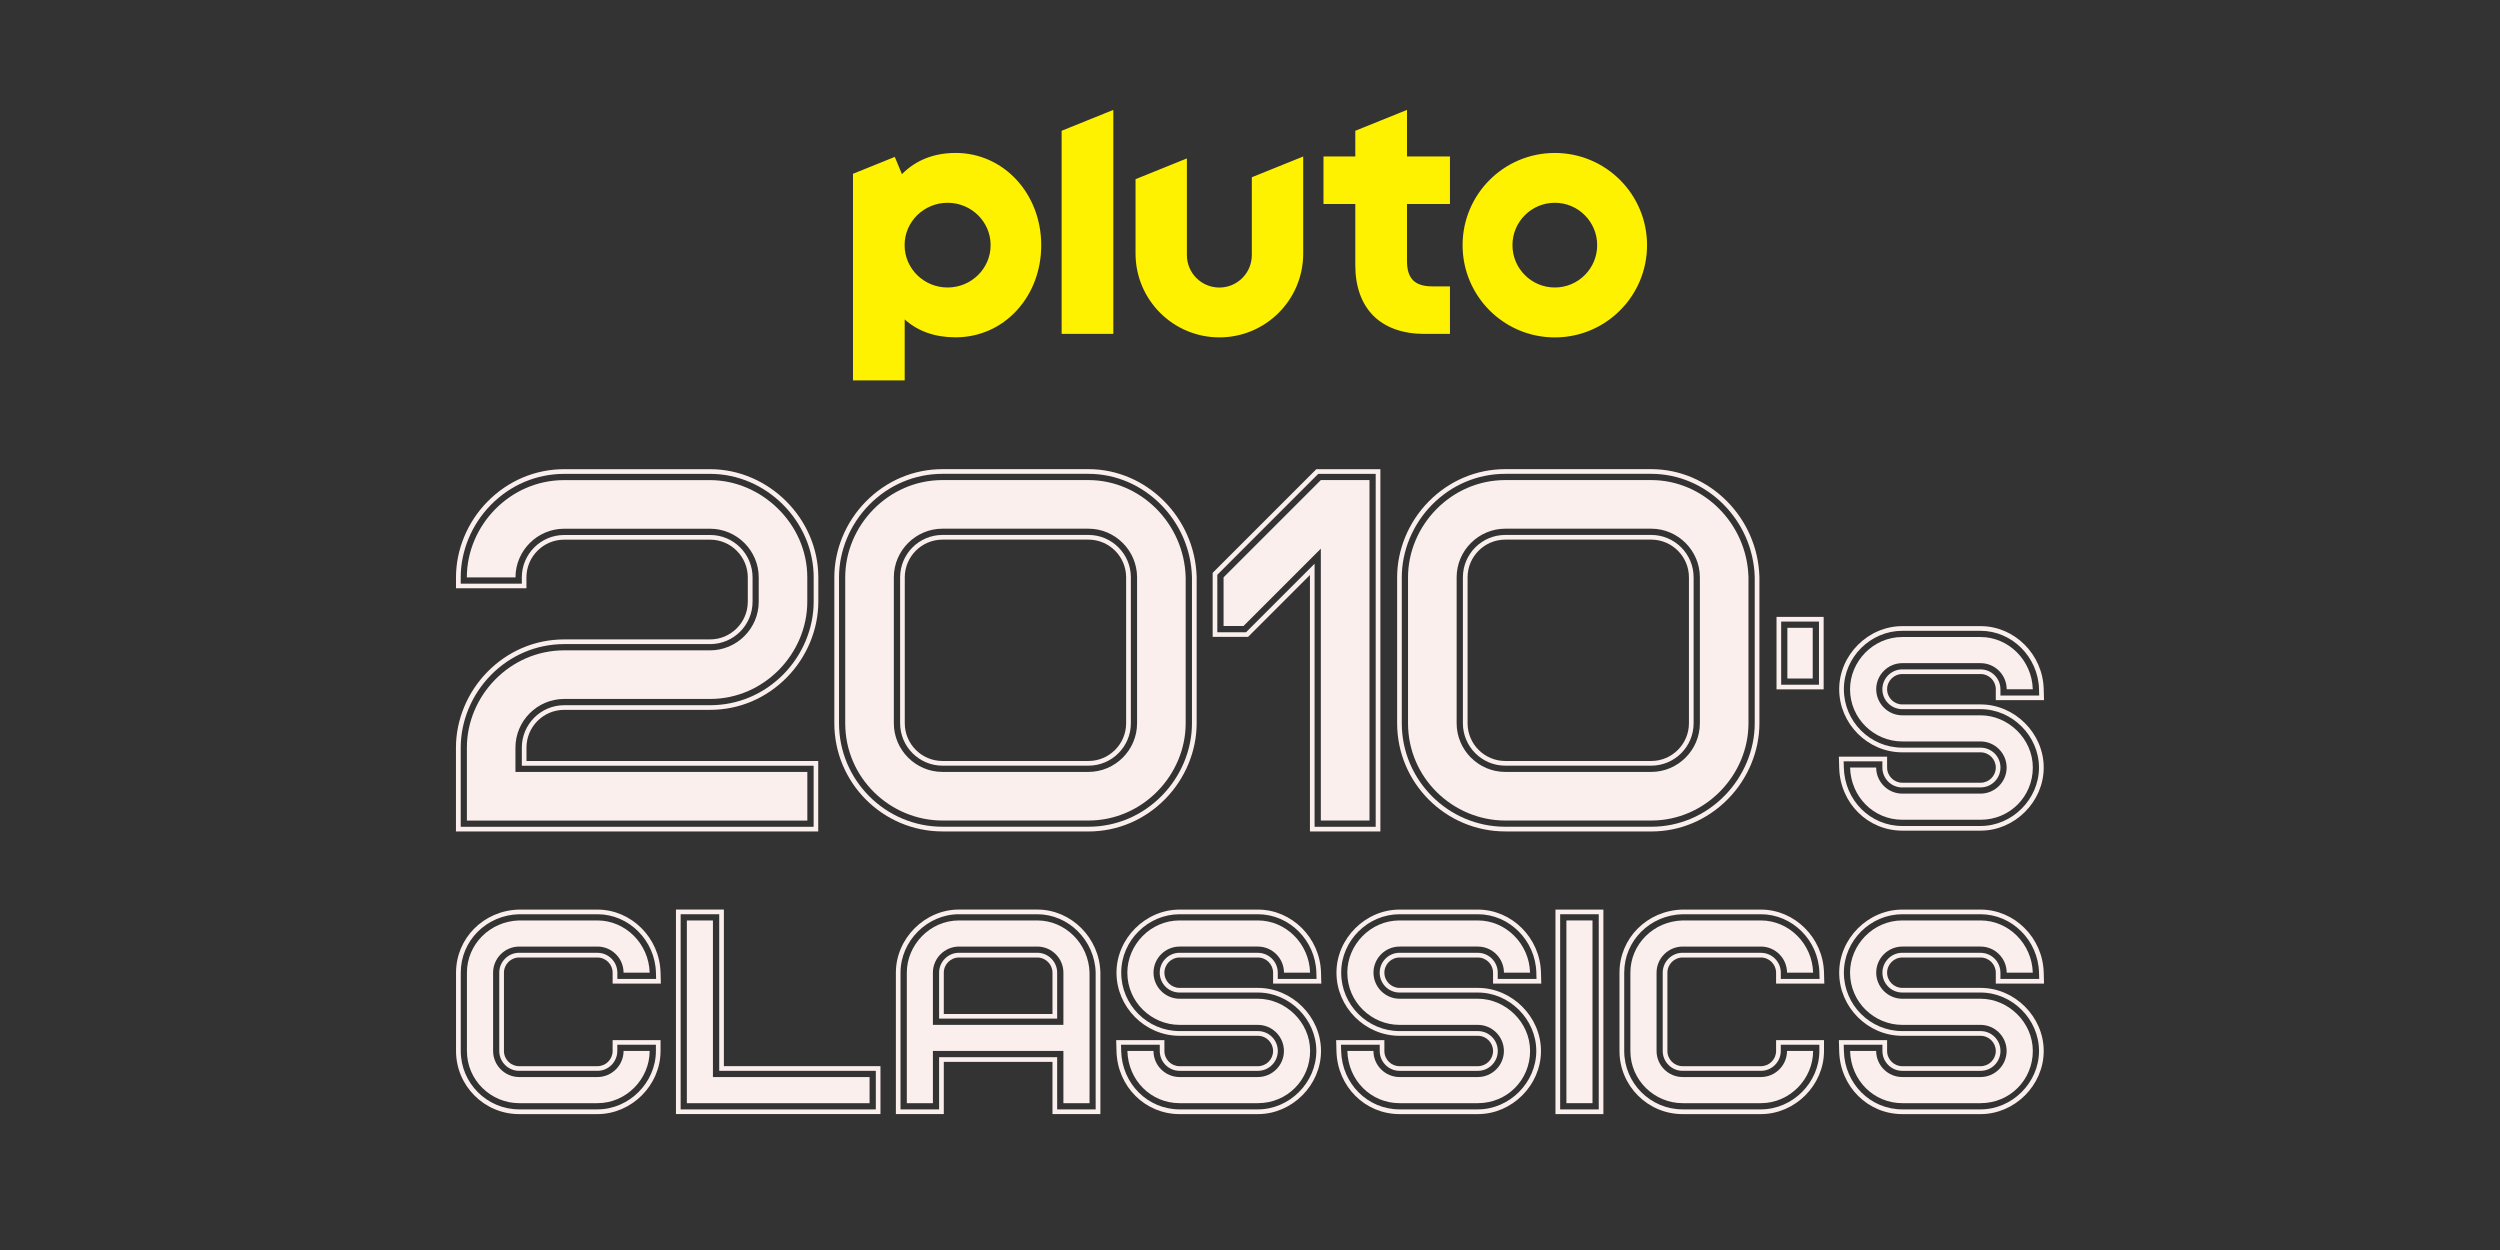 <?xml version="1.0" encoding="utf-8"?>
<svg xmlns="http://www.w3.org/2000/svg" id="Pluto_TV_CHANNELS" data-name="Pluto TV CHANNELS" viewBox="0 0 576 288">
  <rect x="0" y="0" width="576" height="288" fill="#333333" stroke="none"/>
  <defs>
    <style>
      .cls-1 {
        fill: #faefed;
      }

      .cls-2 {
        fill: #fff200;
      }
    </style>
  </defs>
  <g id="Pluto_2010_s_CLASSICS" data-name="Pluto 2010&amp;apos;s CLASSICS">
    <g id="Color">
      <g id="_2010_S_CLASSICS" data-name="2010&amp;apos;S CLASSICS">
        <g>
          <path class="cls-1" d="M217.16,191.57h33.62c6.68,0,12.97-2.67,17.71-7.51,4.59-4.68,7.22-11.03,7.22-17.42v-33.69c-.37-13.71-11.55-24.86-24.93-24.86h-33.62c-6.68,0-12.97,2.67-17.71,7.51-4.59,4.68-7.22,11.03-7.22,17.42v33.62c0,13.74,11.18,24.92,24.92,24.92ZM193.31,133.02c0-6.11,2.52-12.18,6.91-16.67,4.54-4.63,10.55-7.18,16.94-7.18h33.62c12.79,0,23.49,10.68,23.85,23.81v.04s0,33.62,0,33.62c0,6.11-2.52,12.18-6.91,16.66-4.54,4.63-10.55,7.18-16.94,7.18h-33.62c-13.15,0-23.85-10.7-23.85-23.85v-33.62Z"/>
          <path class="cls-1" d="M188.53,175.33h-67.23v-3.09c0-4.79,3.9-8.69,8.69-8.69h33.62c6.68,0,12.97-2.67,17.71-7.51,4.59-4.68,7.22-11.03,7.22-17.42v-5.6c0-13.51-11.41-24.92-24.93-24.92h-33.62c-6.68,0-12.97,2.67-17.71,7.51-4.59,4.68-7.22,11.03-7.22,17.42v2.51h16.23v-2.51c0-4.79,3.9-8.69,8.69-8.69h33.62c4.79,0,8.69,3.9,8.69,8.69v5.6c0,4.79-3.9,8.69-8.69,8.69h-33.62c-6.68,0-12.97,2.67-17.71,7.51-4.59,4.68-7.22,11.03-7.22,17.42v19.32h83.47v-16.23ZM187.46,190.49h-81.31v-18.24c0-6.11,2.52-12.18,6.91-16.67,4.54-4.63,10.55-7.18,16.94-7.18h33.62c5.39,0,9.77-4.38,9.77-9.77v-5.6c0-5.39-4.38-9.77-9.77-9.77h-33.62c-5.39,0-9.77,4.38-9.77,9.77v1.44h-14.08v-1.44c0-6.11,2.52-12.18,6.91-16.67,4.54-4.63,10.55-7.18,16.94-7.18h33.62c12.93,0,23.85,10.92,23.85,23.85v5.6c0,6.11-2.52,12.18-6.91,16.67-4.54,4.63-10.55,7.18-16.94,7.18h-33.62c-5.39,0-9.77,4.38-9.77,9.77v4.17h67.23v14.08Z"/>
          <path class="cls-1" d="M152.26,226.62l-.07-2.58c-.22-7.98-6.74-14.47-14.54-14.47h-18.11c-8.12.22-14.47,6.61-14.47,14.54v18.04c0,8.02,6.52,14.54,14.54,14.54h18.04c7.88,0,14.54-6.66,14.54-14.54v-2.51h-11.04v2.51c0,1.93-1.57,3.5-3.5,3.5h-18.04c-1.93,0-3.5-1.57-3.5-3.5v-18.04c0-1.93,1.57-3.5,3.5-3.5h18.04c1.93,0,3.5,1.57,3.5,3.5v2.51h11.11ZM137.65,219.52h-18.04c-2.52,0-4.58,2.05-4.58,4.58v18.04c0,2.52,2.05,4.58,4.58,4.58h18.04c2.52,0,4.58-2.05,4.58-4.58v-1.44h8.89v1.44c0,7.3-6.17,13.46-13.46,13.46h-18.04c-7.42,0-13.46-6.04-13.46-13.46v-18.04c0-7.35,5.9-13.26,13.43-13.46h.04s18.04,0,18.04,0c7.22,0,13.26,6.02,13.46,13.43l.04,1.48h-8.93v-1.44c0-2.52-2.05-4.58-4.58-4.58Z"/>
          <path class="cls-1" d="M217.16,176.41h33.62c5.39,0,9.77-4.38,9.77-9.77v-33.62c0-5.39-4.38-9.77-9.77-9.77h-33.62c-5.39,0-9.77,4.38-9.77,9.77v33.62c0,5.39,4.38,9.77,9.77,9.77ZM208.46,133.02c0-4.79,3.9-8.69,8.69-8.69h33.62c4.79,0,8.69,3.9,8.69,8.69v33.62c0,4.79-3.9,8.69-8.69,8.69h-33.62c-4.79,0-8.69-3.9-8.69-8.69v-33.62Z"/>
          <path class="cls-1" d="M166.78,209.56h-11.04v47.12h47.12v-11.04h-36.08v-36.08ZM201.79,246.72v8.89h-44.97v-44.97h8.89v36.08h36.08Z"/>
          <path class="cls-1" d="M420.17,142.13h-10.86v16.7h10.86v-16.7ZM419.09,157.76h-8.71v-14.55h8.71v14.55Z"/>
          <path class="cls-1" d="M423.68,174.33l.07,2.58c.21,8.12,6.6,14.47,14.54,14.47h18.04c7.88,0,14.54-6.66,14.54-14.54s-6.66-14.54-14.54-14.54h-18.04c-1.93,0-3.5-1.57-3.5-3.5s1.57-3.5,3.5-3.5h18.04c1.93,0,3.5,1.57,3.5,3.5v2.51h11.11l-.07-2.58c-.22-7.98-6.74-14.47-14.54-14.47h-18.04c-7.88,0-14.54,6.66-14.54,14.54s6.52,14.54,14.54,14.54h18.04c1.93,0,3.5,1.57,3.5,3.5s-1.57,3.5-3.5,3.5h-18.04c-1.93,0-3.5-1.57-3.5-3.5v-2.51h-11.11ZM438.29,181.42h18.04c2.52,0,4.58-2.05,4.58-4.58s-2.05-4.58-4.58-4.58h-18.04c-7.42,0-13.46-6.04-13.46-13.46s6.17-13.46,13.46-13.46h18.04c7.22,0,13.26,6.02,13.46,13.43l.04,1.48h-8.93v-1.44c0-2.52-2.05-4.58-4.58-4.58h-18.04c-2.52,0-4.58,2.05-4.58,4.58s2.05,4.58,4.58,4.58h18.04c7.3,0,13.46,6.17,13.46,13.46s-6.17,13.46-13.46,13.46h-18.04c-7.35,0-13.26-5.9-13.46-13.43l-.04-1.47h8.92v1.44c0,2.52,2.05,4.58,4.58,4.58Z"/>
          <path class="cls-1" d="M346.82,191.57h33.62c6.68,0,12.97-2.67,17.71-7.51,4.59-4.68,7.22-11.03,7.22-17.42v-33.69c-.37-13.71-11.55-24.86-24.92-24.86h-33.62c-6.68,0-12.97,2.67-17.71,7.51-4.59,4.68-7.22,11.03-7.22,17.42v33.62c0,13.74,11.18,24.92,24.92,24.92ZM322.97,133.02c0-6.11,2.52-12.18,6.91-16.67,4.54-4.63,10.55-7.18,16.94-7.18h33.62c12.79,0,23.49,10.68,23.85,23.81v.04s0,33.62,0,33.62c0,6.11-2.52,12.18-6.91,16.66-4.54,4.63-10.55,7.18-16.94,7.18h-33.62c-13.15,0-23.85-10.7-23.85-23.85v-33.62Z"/>
          <path class="cls-1" d="M346.82,176.41h33.62c5.39,0,9.77-4.38,9.77-9.77v-33.62c0-5.39-4.38-9.77-9.77-9.77h-33.62c-5.39,0-9.77,4.38-9.77,9.77v33.62c0,5.39,4.38,9.77,9.77,9.77ZM338.13,133.02c0-4.79,3.9-8.69,8.69-8.69h33.62c4.79,0,8.69,3.9,8.69,8.69v33.62c0,4.79-3.9,8.69-8.69,8.69h-33.62c-4.79,0-8.69-3.9-8.69-8.69v-33.62Z"/>
          <path class="cls-1" d="M301.81,132.48v59.09h16.23v-83.47h-14.76l-23.88,23.88v14.76h8.15l14.26-14.26ZM280.47,145.67v-13.24l23.25-23.25h13.24v81.31h-14.08v-60.61l-15.79,15.79h-6.63Z"/>
          <path class="cls-1" d="M238.99,219.52h-18.04c-2.52,0-4.58,2.05-4.58,4.58v10.59h27.2v-10.59c0-2.52-2.05-4.58-4.58-4.58ZM242.49,233.62h-25.04v-9.51c0-1.93,1.57-3.5,3.5-3.5h18.04c1.93,0,3.5,1.57,3.5,3.5v9.51Z"/>
          <path class="cls-1" d="M470.94,226.62l-.07-2.58c-.22-7.98-6.74-14.47-14.54-14.47h-18.04c-7.88,0-14.54,6.66-14.54,14.54s6.52,14.54,14.54,14.54h18.04c1.93,0,3.5,1.57,3.5,3.5s-1.57,3.5-3.5,3.5h-18.04c-1.93,0-3.5-1.57-3.5-3.5v-2.51h-11.11l.07,2.58c.21,8.12,6.6,14.47,14.54,14.47h18.04c7.88,0,14.54-6.66,14.54-14.54s-6.66-14.54-14.54-14.54h-18.04c-1.93,0-3.5-1.57-3.5-3.5s1.57-3.5,3.5-3.5h18.04c1.93,0,3.5,1.57,3.5,3.5v2.51h11.11ZM456.33,219.52h-18.04c-2.52,0-4.58,2.05-4.58,4.58s2.05,4.58,4.58,4.58h18.04c7.3,0,13.46,6.17,13.46,13.46s-6.17,13.46-13.46,13.46h-18.04c-7.35,0-13.26-5.9-13.46-13.43l-.04-1.47h8.92v1.44c0,2.52,2.05,4.58,4.58,4.58h18.04c2.52,0,4.58-2.05,4.58-4.58s-2.05-4.58-4.58-4.58h-18.04c-7.42,0-13.46-6.04-13.46-13.46s6.17-13.46,13.46-13.46h18.04c7.22,0,13.26,6.02,13.46,13.43l.04,1.48h-8.93v-1.44c0-2.52-2.05-4.58-4.58-4.58Z"/>
          <path class="cls-1" d="M355.11,226.62l-.07-2.58c-.22-7.98-6.74-14.47-14.54-14.47h-18.04c-7.88,0-14.54,6.66-14.54,14.54s6.52,14.54,14.54,14.54h18.04c1.93,0,3.5,1.57,3.5,3.5s-1.57,3.5-3.5,3.5h-18.04c-1.93,0-3.5-1.57-3.5-3.5v-2.51h-11.11l.07,2.58c.22,8.12,6.6,14.47,14.54,14.47h18.04c7.88,0,14.54-6.66,14.54-14.54s-6.66-14.54-14.54-14.54h-18.04c-1.93,0-3.5-1.57-3.5-3.5s1.57-3.5,3.5-3.5h18.04c1.93,0,3.5,1.57,3.5,3.5v2.51h11.11ZM340.5,219.52h-18.04c-2.52,0-4.58,2.05-4.58,4.58s2.05,4.58,4.58,4.58h18.04c7.3,0,13.46,6.17,13.46,13.46s-6.17,13.46-13.46,13.46h-18.04c-7.35,0-13.26-5.9-13.46-13.43l-.04-1.47h8.93v1.44c0,2.52,2.05,4.58,4.58,4.58h18.04c2.52,0,4.58-2.05,4.58-4.58s-2.05-4.58-4.58-4.58h-18.04c-7.42,0-13.46-6.04-13.46-13.46s6.17-13.46,13.46-13.46h18.04c7.22,0,13.26,6.02,13.46,13.43l.04,1.48h-8.93v-1.44c0-2.52-2.05-4.58-4.58-4.58Z"/>
          <path class="cls-1" d="M304.43,226.62l-.07-2.58c-.22-7.98-6.74-14.47-14.54-14.47h-18.04c-7.88,0-14.54,6.66-14.54,14.54s6.52,14.54,14.54,14.54h18.04c1.93,0,3.5,1.57,3.5,3.5s-1.57,3.5-3.5,3.5h-18.04c-1.93,0-3.5-1.57-3.5-3.5v-2.51h-11.11l.07,2.58c.22,8.12,6.6,14.47,14.54,14.47h18.04c7.88,0,14.54-6.66,14.54-14.54s-6.66-14.54-14.54-14.54h-18.04c-1.93,0-3.5-1.57-3.5-3.5s1.57-3.5,3.5-3.5h18.04c1.93,0,3.5,1.57,3.5,3.5v2.51h11.11ZM289.82,219.52h-18.04c-2.52,0-4.58,2.05-4.58,4.58s2.05,4.58,4.58,4.58h18.04c7.3,0,13.46,6.17,13.46,13.46s-6.17,13.46-13.46,13.46h-18.04c-7.35,0-13.26-5.9-13.46-13.43l-.04-1.47h8.93v1.44c0,2.52,2.05,4.58,4.58,4.58h18.04c2.52,0,4.58-2.05,4.58-4.58s-2.05-4.58-4.58-4.58h-18.04c-7.42,0-13.46-6.04-13.46-13.46s6.17-13.46,13.46-13.46h18.04c7.22,0,13.26,6.02,13.46,13.43l.04,1.48h-8.93v-1.44c0-2.52-2.05-4.58-4.58-4.58Z"/>
          <path class="cls-1" d="M238.99,209.56h-18.04c-7.88,0-14.54,6.66-14.54,14.54v32.58h11.04v-12.03h25.04v12.03h11.04v-32.65c-.22-7.98-6.74-14.47-14.54-14.47ZM252.46,255.61h-8.89v-12.03h-27.2v12.03h-8.89v-31.51c0-7.3,6.17-13.46,13.46-13.46h18.04c7.22,0,13.26,6.02,13.46,13.43v.04s0,31.51,0,31.51Z"/>
          <path class="cls-1" d="M358.38,256.69h11.04v-47.12h-11.04v47.12ZM359.46,210.64h8.89v44.97h-8.89v-44.97Z"/>
          <path class="cls-1" d="M420.32,226.62l-.07-2.58c-.22-7.98-6.74-14.47-14.54-14.47h-18.11c-8.12.22-14.47,6.61-14.47,14.54v18.04c0,8.02,6.52,14.54,14.54,14.54h18.04c7.88,0,14.54-6.66,14.54-14.54v-2.51h-11.04v2.51c0,1.93-1.57,3.5-3.5,3.5h-18.04c-1.93,0-3.5-1.57-3.5-3.5v-18.04c0-1.93,1.57-3.5,3.5-3.5h18.04c1.93,0,3.5,1.57,3.5,3.5v2.51h11.11ZM405.71,219.52h-18.04c-2.52,0-4.58,2.05-4.58,4.58v18.04c0,2.52,2.05,4.58,4.58,4.58h18.04c2.52,0,4.58-2.05,4.58-4.58v-1.44h8.89v1.44c0,7.3-6.17,13.46-13.46,13.46h-18.04c-7.42,0-13.46-6.04-13.46-13.46v-18.04c0-7.35,5.9-13.26,13.43-13.46h.04s18.04,0,18.04,0c7.22,0,13.26,6.02,13.46,13.43l.04,1.48h-8.93v-1.44c0-2.52-2.05-4.58-4.58-4.58Z"/>
        </g>
        <g>
          <g>
            <path class="cls-1" d="M137.65,212.07c6.43,0,11.85,5.35,12.03,12.03h-6.01c0-3.31-2.71-6.01-6.01-6.01h-18.04c-3.31,0-6.01,2.71-6.01,6.01v18.04c0,3.31,2.71,6.01,6.01,6.01h18.04c3.31,0,6.01-2.71,6.01-6.01h6.01c0,6.37-5.29,12.03-12.03,12.03h-18.04c-6.43,0-12.03-5.23-12.03-12.03v-18.04c0-6.5,5.29-11.85,12.03-12.03h18.04Z"/>
            <path class="cls-1" d="M164.27,248.16h36.08v6.01h-42.1v-42.1h6.01v36.08Z"/>
            <path class="cls-1" d="M251.02,254.17h-6.01v-12.03h-30.07v12.03h-6.01v-30.07c0-6.37,5.29-12.03,12.03-12.03h18.04c6.43,0,11.85,5.35,12.03,12.03v30.07ZM220.95,218.09c-3.31,0-6.01,2.71-6.01,6.01v12.03h30.07v-12.03c0-3.31-2.71-6.01-6.01-6.01h-18.04Z"/>
            <path class="cls-1" d="M289.82,254.17h-18.04c-6.56,0-11.85-5.23-12.03-12.03h6.01c0,3.31,2.71,6.01,6.01,6.01h18.04c3.31,0,6.01-2.71,6.01-6.01s-2.71-6.01-6.01-6.01h-18.04c-6.43,0-12.03-5.23-12.03-12.03,0-6.37,5.29-12.03,12.03-12.03h18.04c6.43,0,11.85,5.35,12.03,12.03h-6.01c0-3.31-2.71-6.01-6.01-6.01h-18.04c-3.31,0-6.01,2.71-6.01,6.01s2.71,6.01,6.01,6.01h18.04c6.31,0,12.03,5.35,12.03,12.03s-5.29,12.03-12.03,12.03Z"/>
            <path class="cls-1" d="M340.5,254.17h-18.04c-6.56,0-11.85-5.23-12.03-12.03h6.01c0,3.31,2.71,6.01,6.01,6.01h18.04c3.31,0,6.01-2.71,6.01-6.01s-2.71-6.01-6.01-6.01h-18.04c-6.43,0-12.03-5.23-12.03-12.03,0-6.37,5.29-12.03,12.03-12.03h18.04c6.43,0,11.85,5.35,12.03,12.03h-6.01c0-3.31-2.71-6.01-6.01-6.01h-18.04c-3.31,0-6.01,2.71-6.01,6.01s2.71,6.01,6.01,6.01h18.04c6.31,0,12.03,5.35,12.03,12.03s-5.29,12.03-12.03,12.03Z"/>
            <path class="cls-1" d="M360.9,212.07h6.01v42.1h-6.01v-42.1Z"/>
            <path class="cls-1" d="M405.71,212.07c6.43,0,11.85,5.35,12.03,12.03h-6.01c0-3.31-2.71-6.01-6.01-6.01h-18.04c-3.31,0-6.01,2.71-6.01,6.01v18.04c0,3.31,2.71,6.01,6.01,6.01h18.04c3.31,0,6.01-2.71,6.01-6.01h6.01c0,6.37-5.29,12.03-12.03,12.03h-18.04c-6.43,0-12.03-5.23-12.03-12.03v-18.04c0-6.5,5.29-11.85,12.03-12.03h18.04Z"/>
            <path class="cls-1" d="M456.33,254.17h-18.04c-6.56,0-11.85-5.23-12.03-12.03h6.01c0,3.31,2.71,6.01,6.01,6.01h18.04c3.31,0,6.01-2.71,6.01-6.01s-2.71-6.01-6.01-6.01h-18.04c-6.43,0-12.03-5.23-12.03-12.03,0-6.37,5.29-12.03,12.03-12.03h18.04c6.43,0,11.85,5.35,12.03,12.03h-6.01c0-3.31-2.71-6.01-6.01-6.01h-18.04c-3.31,0-6.01,2.71-6.01,6.01s2.71,6.01,6.01,6.01h18.04c6.31,0,12.03,5.35,12.03,12.03s-5.29,12.03-12.03,12.03Z"/>
          </g>
          <g>
            <path class="cls-1" d="M118.78,177.85h67.23v11.21h-78.44v-16.81c0-11.88,9.86-22.41,22.41-22.41h33.62c6.16,0,11.21-5.04,11.21-11.21v-5.6c0-6.16-5.04-11.21-11.21-11.21h-33.62c-6.16,0-11.21,5.04-11.21,11.21h-11.21c0-11.88,9.86-22.41,22.41-22.41h33.62c11.77,0,22.41,9.97,22.41,22.41v5.6c0,11.88-9.86,22.41-22.41,22.41h-33.62c-6.16,0-11.21,5.04-11.21,11.21v5.6Z"/>
            <path class="cls-1" d="M273.18,166.64c0,11.88-9.86,22.41-22.41,22.41h-33.62c-11.99,0-22.41-9.75-22.41-22.41v-33.62c0-11.88,9.86-22.41,22.41-22.41h33.62c11.99,0,22.08,9.97,22.41,22.41v33.62ZM261.98,133.02c0-6.16-5.04-11.21-11.21-11.21h-33.62c-6.16,0-11.21,5.04-11.21,11.21v33.62c0,6.16,5.04,11.21,11.21,11.21h33.62c6.16,0,11.21-5.04,11.21-11.21v-33.62Z"/>
            <path class="cls-1" d="M304.32,110.61h11.21v78.44h-11.21v-62.64l-17.82,17.82h-4.59v-11.21l22.41-22.41Z"/>
            <path class="cls-1" d="M402.85,166.64c0,11.88-9.86,22.41-22.41,22.41h-33.62c-11.99,0-22.41-9.75-22.41-22.41v-33.62c0-11.88,9.86-22.41,22.41-22.41h33.62c11.99,0,22.08,9.97,22.41,22.41v33.62ZM391.65,133.02c0-6.16-5.04-11.21-11.21-11.21h-33.62c-6.16,0-11.21,5.04-11.21,11.21v33.62c0,6.16,5.04,11.21,11.21,11.21h33.62c6.16,0,11.21-5.04,11.21-11.21v-33.62Z"/>
            <path class="cls-1" d="M411.81,144.65h5.84v11.68h-5.84v-11.68Z"/>
            <path class="cls-1" d="M456.33,188.87h-18.04c-6.56,0-11.85-5.23-12.03-12.03h6.01c0,3.31,2.71,6.01,6.01,6.01h18.04c3.31,0,6.01-2.71,6.01-6.01s-2.71-6.01-6.01-6.01h-18.04c-6.43,0-12.03-5.23-12.03-12.03,0-6.37,5.29-12.03,12.03-12.03h18.04c6.43,0,11.85,5.35,12.03,12.03h-6.01c0-3.31-2.71-6.01-6.01-6.01h-18.04c-3.31,0-6.01,2.71-6.01,6.01s2.71,6.01,6.01,6.01h18.04c6.31,0,12.03,5.35,12.03,12.03s-5.29,12.03-12.03,12.03Z"/>
          </g>
        </g>
      </g>
      <path id="Pluto_Logo" data-name="Pluto Logo" class="cls-2" d="M358.23,35.24c-11.73,0-21.25,9.51-21.25,21.25s9.51,21.25,21.25,21.25,21.25-9.51,21.25-21.25-9.51-21.25-21.25-21.25M358.23,66.24c-5.39,0-9.76-4.37-9.76-9.76s4.37-9.76,9.76-9.76,9.76,4.37,9.76,9.76-4.37,9.76-9.76,9.76M324.17,46.99v13.16c0,4.03,1.8,5.83,5.83,5.83h4.07v10.95h-5.92c-4.92,0-8.97-1.44-11.71-4.17-2.74-2.73-4.18-6.75-4.18-11.64v-14.12h-7.33v-10.95h7.33v-5.92l11.91-4.81v10.73h9.9v10.95h-9.9ZM300.26,36.05v22.37c0,10.67-8.65,19.31-19.31,19.31s-19.32-8.65-19.32-19.31v-17.14l11.83-4.78v22.27c0,4.13,3.35,7.48,7.48,7.48s7.48-3.35,7.48-7.48v-17.93l11.83-4.78ZM256.51,25.31v51.61h-11.91V30.13l11.91-4.81ZM220.15,35.24c-4.98,0-9.2,1.68-12.34,4.89l-1.65-3.98-9.63,3.89v47.61h11.91v-14.06c3.1,2.8,7.11,4.13,11.71,4.13,5.44,0,10.47-2.21,14.14-6.23,3.62-3.95,5.61-9.27,5.61-14.98,0-11.94-8.68-21.28-19.75-21.28M218.33,66.24c-5.48,0-9.91-4.37-9.91-9.76s4.44-9.76,9.91-9.76,9.91,4.37,9.91,9.76-4.44,9.76-9.91,9.76"/>
    </g>
  </g>
</svg>